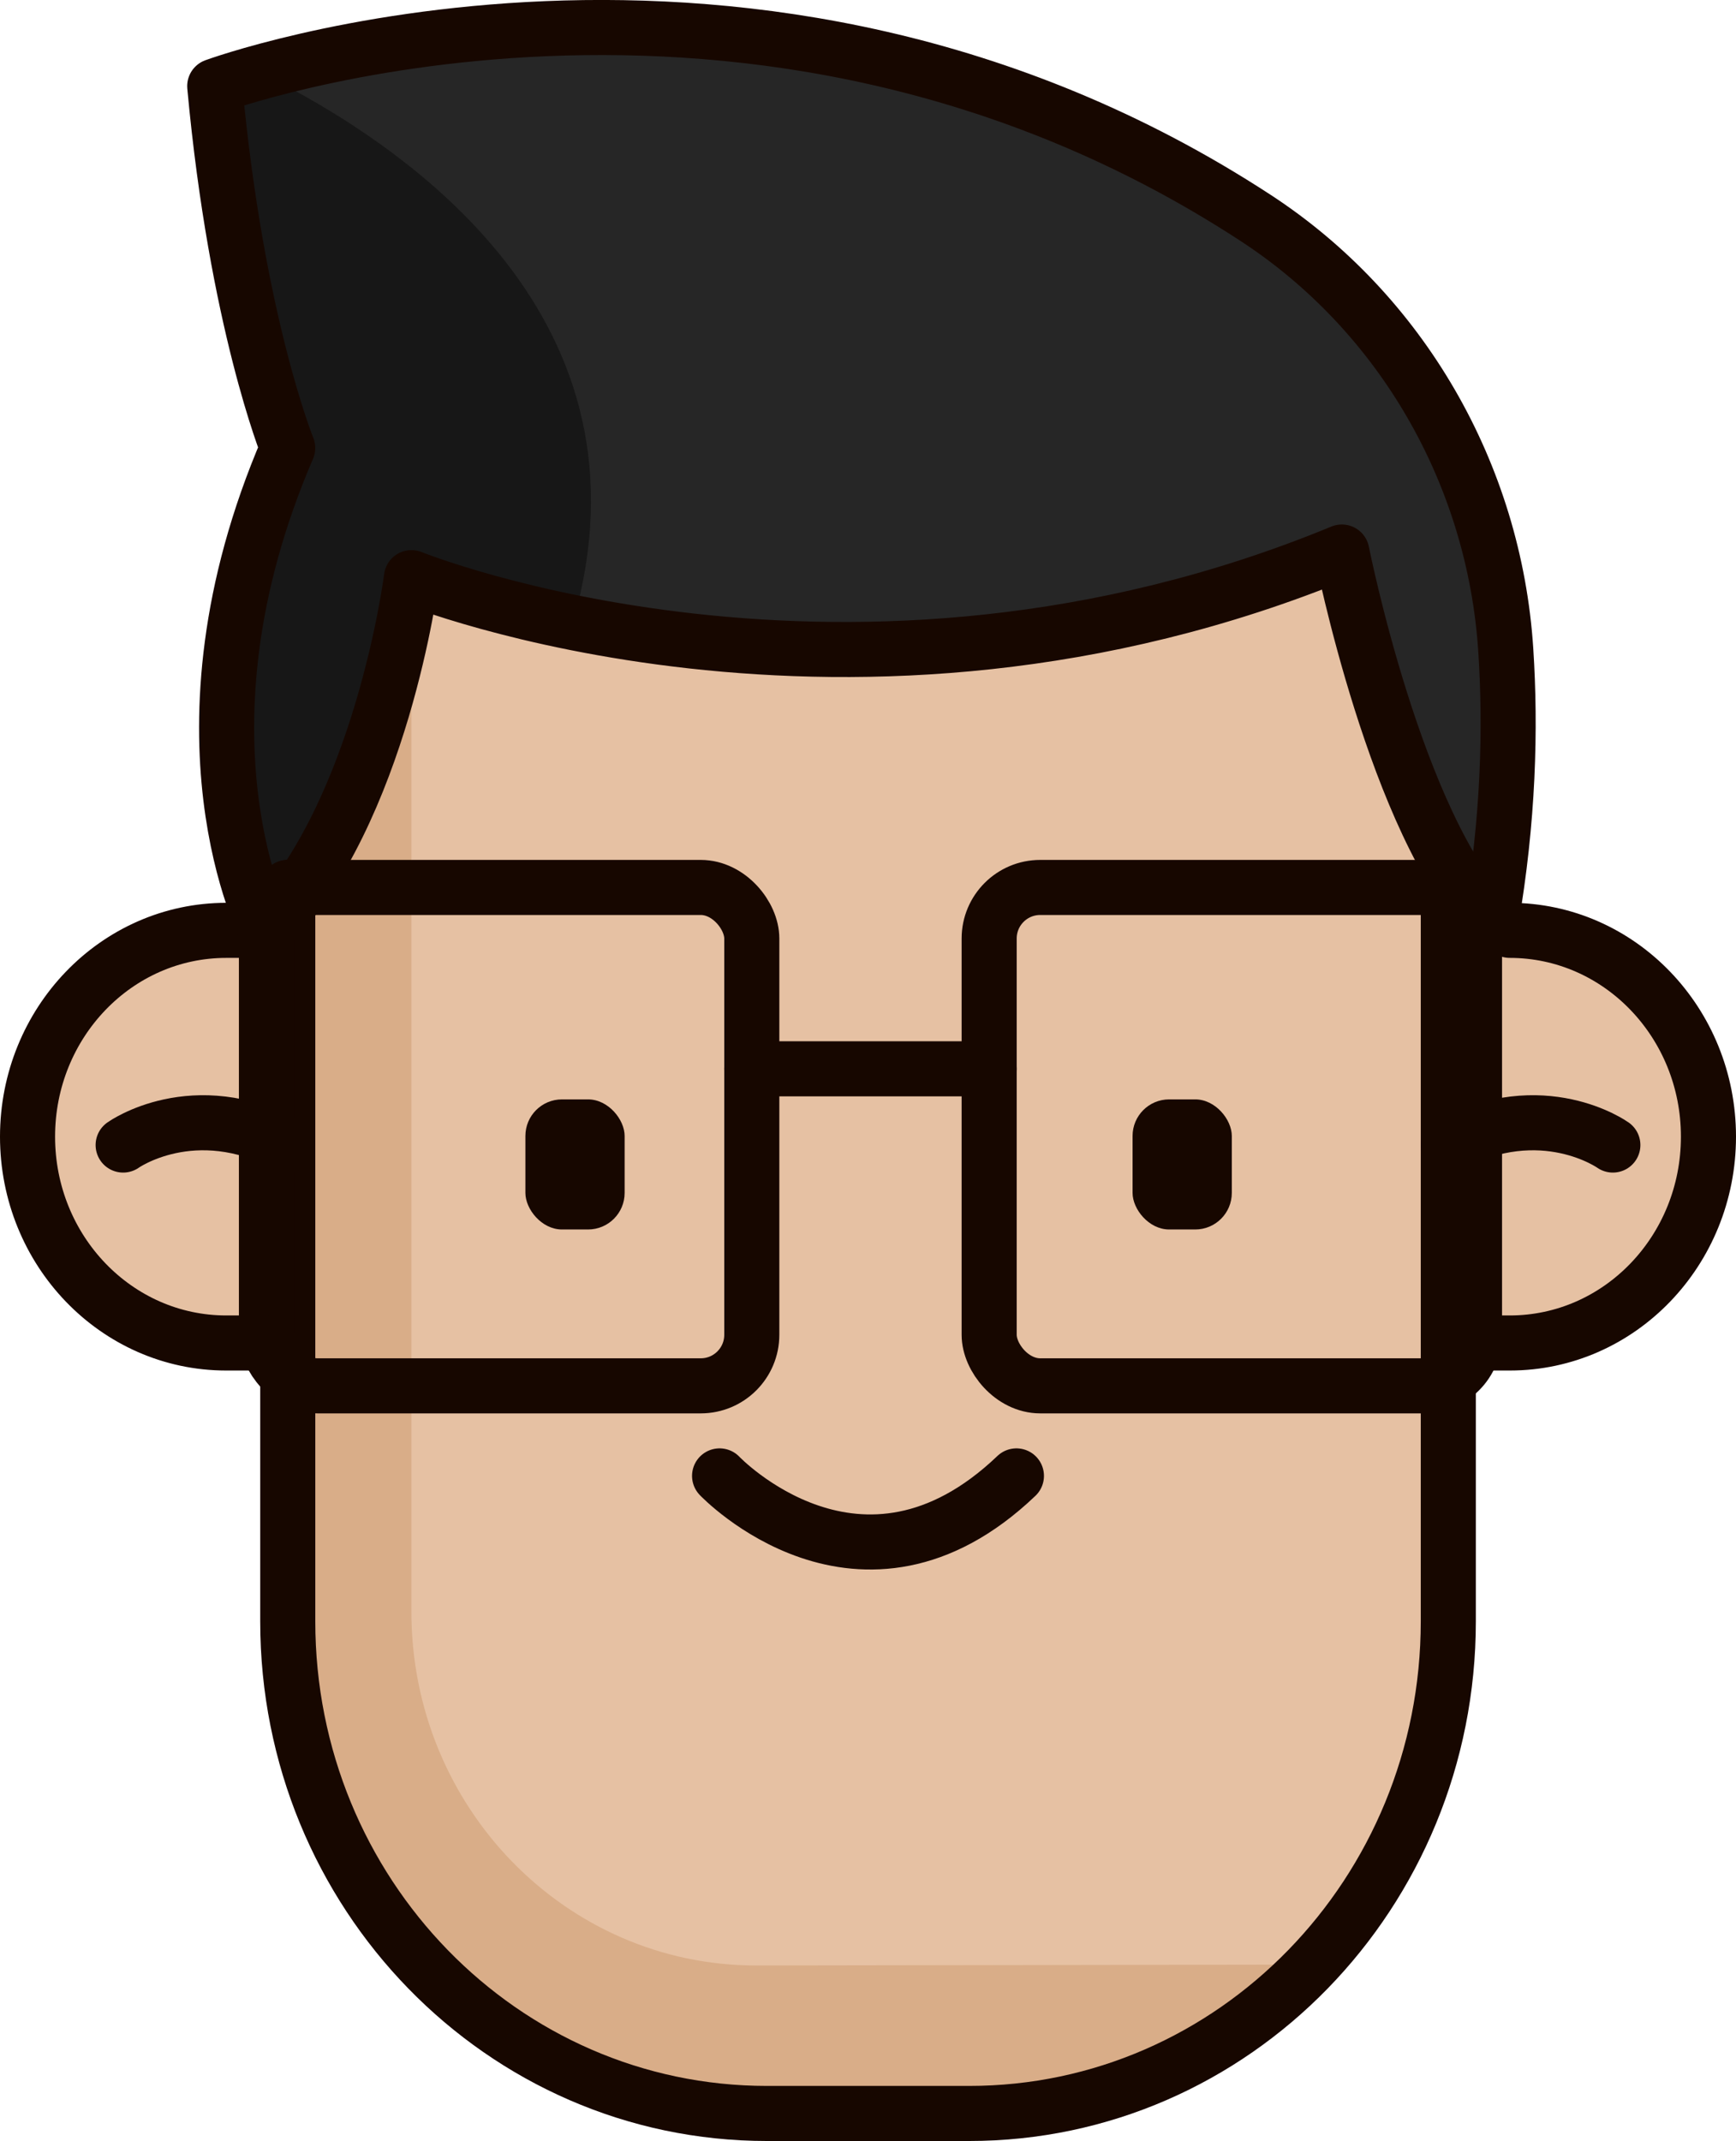 <?xml version="1.0" encoding="UTF-8"?><svg id="Layer_2" xmlns="http://www.w3.org/2000/svg" viewBox="0 0 315.22 388.73"><defs><style>.cls-1{fill:#e6c1a3;}.cls-2{fill:#d9ad88;}.cls-3{fill:#171717;}.cls-4{fill:#170700;}.cls-5{fill:#262626;}.cls-6{fill:none;stroke:#170700;stroke-linecap:round;stroke-linejoin:round;stroke-width:10px;}</style></defs><g id="Layer_2-2"><g><g><g><path class="cls-1" d="M258.53,156.82v137.56c0,24.25-9.01,46.23-23.62,62.32-15.12,16.67-36.27,27.02-59.66,27.02h-35.14c-45.98,0-83.26-40.01-83.26-89.35V164.51c16.98-22.4,21.49-59.61,21.49-59.61,0,0,76.11,32.24,161.67-4.66,0,0,6.64,35.01,18.51,56.57Z"/><path class="cls-1" d="M49.67,242.36c-3.1,.96-6.37,1.48-9.76,1.48-19.28,0-34.91-16.77-34.91-37.46s15.63-37.46,34.91-37.46c4.33,0,8.47,.85,12.3,2.39l-2.54,71.05Z"/><path class="cls-1" d="M262.22,171.31c3.83-1.55,7.97-2.39,12.3-2.39,19.28,0,34.91,16.77,34.91,37.46,0,20.69-15.63,37.46-34.91,37.46-3.39,0-6.66-.52-9.76-1.48l-2.54-71.05Z"/><path class="cls-5" d="M270.7,167.4c-2.77-2.81-5.34-6.45-7.72-10.59-12.41-21.56-19.35-56.57-19.35-56.57-56.21,23.2-108.52,19.07-139.61,12.8-17.87-3.61-28.74-7.91-29.3-8.14-.01,0-.01-.01-.02-.01,0,0-4.71,37.21-22.46,59.61-1.23,1.55-2.51,3.02-3.86,4.41,0,0-18.59-35.38,3.86-87.58,0,0-.24-.59-.66-1.76-2.19-6.12-9.29-28.05-12.59-63.94,0,0,2.88-1.06,8.13-2.51,15.88-4.39,53.37-12.37,97.86-5.37,26.25,4.13,54.93,13.47,83.04,31.83,26.4,17.24,43.32,46.43,45.4,78.48,.91,14.21,.49,30.89-2.72,49.33Z"/><path class="cls-3" d="M104.02,113.04c-17.87-3.61-28.74-7.91-29.3-8.14-.01,0-.01-.01-.02-.01,0,0-4.71,37.21-22.46,59.61-1.23,1.55-2.51,3.02-3.86,4.41,0,0-18.59-35.38,3.86-87.58,0,0-.24-.59-.66-1.76-2.19-6.12-9.29-28.05-12.59-63.94,0,0,2.88-1.06,8.13-2.51,27.55,13.61,72.77,45.03,56.9,99.91Z"/><path class="cls-2" d="M238.3,356.7c-15.8,16.67-37.9,27.02-62.34,27.02h-36.72c-48.05,0-87-40.01-87-89.35V164.51c17.75-22.4,22.46-59.61,22.46-59.61v187.72c0,35.48,28.01,64.24,62.56,64.24l101.04-.16Z"/></g><g><rect class="cls-4" x="95.4" y="199.61" width="18.02" height="23.62" rx="6.64" ry="6.64"/><rect class="cls-4" x="205.65" y="199.61" width="18.02" height="23.62" rx="6.64" ry="6.64"/></g></g><g><line class="cls-6" x1="52.24" y1="164.51" x2="52.24" y2="161.13"/><path class="cls-6" d="M262.98,161.13v133.25c0,49.34-38.96,89.35-87.01,89.35h-36.71c-48.06,0-87.01-40-87.01-89.35V161.13"/><path class="cls-6" d="M130.66,267.97s25.64,27,53.9,0"/><rect class="cls-6" x="48.38" y="161.13" width="88.13" height="90.49" rx="9.27" ry="9.27"/><rect class="cls-6" x="179.61" y="161.13" width="88.13" height="90.49" rx="9.27" ry="9.27"/><line class="cls-6" x1="136.5" y1="194.06" x2="179.61" y2="194.06"/><path class="cls-6" d="M274.14,168.92c19.93,0,36.08,16.77,36.08,37.46,0,20.69-16.15,37.46-36.08,37.46h-7.66"/><path class="cls-6" d="M292.86,207.9s-12.76-9.11-29.88,0"/><path class="cls-6" d="M48.74,243.84h-7.66c-19.93,0-36.08-16.77-36.08-37.46,0-20.69,16.15-37.46,36.08-37.46h7.3"/><path class="cls-6" d="M22.36,207.9s12.76-9.11,29.88,0"/><path class="cls-6" d="M48.38,168.92s-18.6-35.38,3.86-87.58c0,0-9.31-22.95-13.25-65.7,0,0,97.52-35.82,189.04,23.95,26.39,17.24,43.32,46.43,45.39,78.48,.92,14.2,.49,30.88-2.71,49.32-17.2-17.44-27.06-67.16-27.06-67.16-89.4,36.9-168.94,4.65-168.94,4.65,0,0-5.38,42.53-26.32,64.02Z"/></g></g></g></svg>